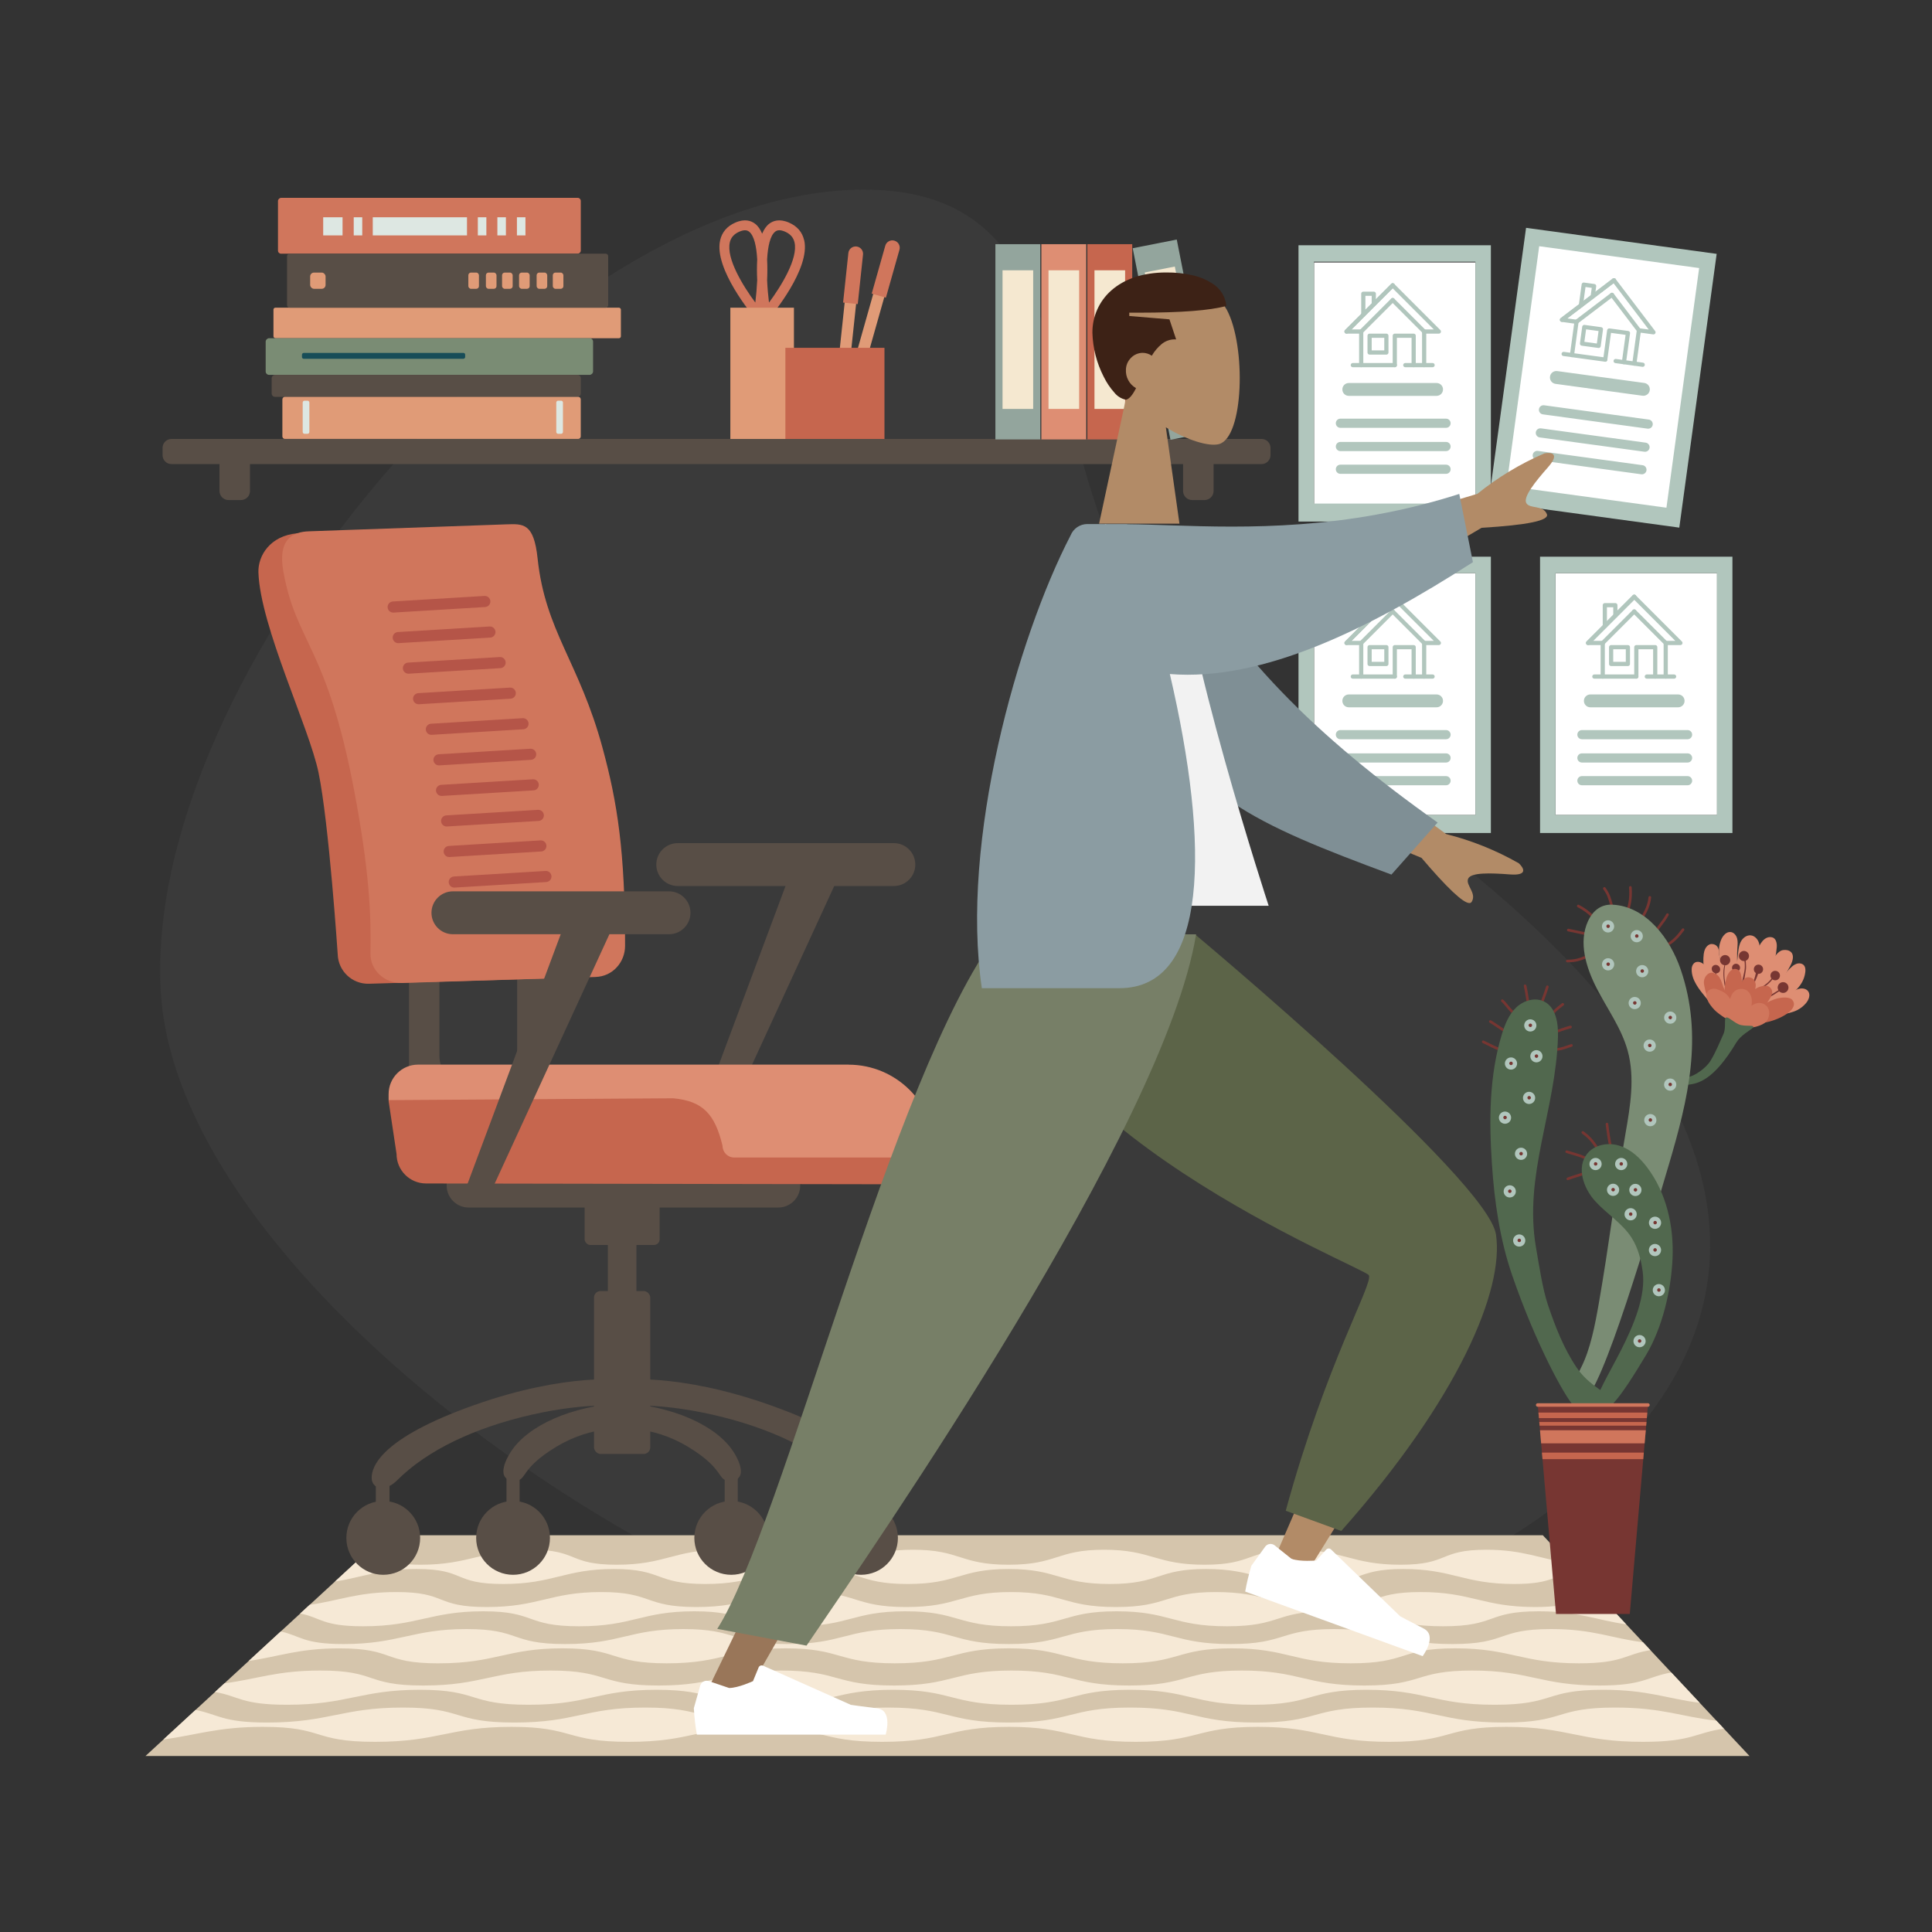 <?xml version="1.0" encoding="UTF-8"?><svg id="Layer_1" xmlns="http://www.w3.org/2000/svg" viewBox="0 0 700 700"><rect x="0" y="0" width="700" height="700" fill="#333333" stroke="none"/><defs><style>.cls-1{fill:#773632;}.cls-2{fill:#7a8c74;}.cls-3{fill:#3d2216;}.cls-4{fill:#b1c6bd;}.cls-5{fill:#b55548;}.cls-6{fill:#584e46;}.cls-7{fill:#8b9ca2;}.cls-8{fill:#d0765c;}.cls-9{fill:#fff;}.cls-10{fill:#174d58;}.cls-11{fill:#f6e9d6;}.cls-12{fill:#997659;}.cls-13{fill:#777f67;}.cls-14{fill:#7f8f95;}.cls-15{fill:#dde7e2;}.cls-16{fill:#b28b67;}.cls-17{fill:#51684e;}.cls-18{fill:#f2f2f2;}.cls-19{fill:#c6664e;}.cls-20{fill:#e09b77;}.cls-21{fill:#de8e73;}.cls-22{fill:#93a59d;}.cls-23{fill:none;stroke:#b1c6bd;stroke-linecap:round;stroke-linejoin:round;stroke-width:1.52px;}.cls-24{fill:#f5e8d0;}.cls-25{fill:#d5c5ac;}.cls-26{fill:#5c6448;}.cls-27{fill:gray;opacity:.1;}</style></defs><path class="cls-27" d="M58.2,358.55c5.98,114,217.45,251.48,328.76,248.48,125.47-3.39,415.22-134.97,67.31-345.81-96.81-58.67-38.2-199.66-149.35-192.22-111.16,7.44-252.69,175.55-246.71,289.55Z"/><polygon class="cls-25" points="633.88 636.24 52.71 636.24 139.59 556.24 558.98 556.24 633.88 636.24"/><path class="cls-11" d="M621.9,623.45c-12.84-1.45-19.55-4.77-36.74-4.77-21.96,0-17.97,5.43-40.37,5.43s-25.51-5.43-47.47-5.43-19.74,5.43-42.14,5.43-23.74-5.43-45.7-5.43-21.5,5.43-43.91,5.43-21.97-5.43-43.93-5.43-23.27,5.43-45.67,5.43-20.21-5.43-42.17-5.43-25.04,5.43-47.44,5.43-18.44-5.43-40.4-5.43-26.81,5.43-49.21,5.43c-16.36,0-17.71-3.03-25.91-4.56l-11.6,10.68c11.81-1.54,19.55-4.56,36-4.56,22.53,0,17.68,5.43,40.66,5.43s26.93-5.43,49.46-5.43,19.45,5.43,42.42,5.43,25.16-5.43,47.69-5.43,21.22,5.43,44.19,5.43,23.4-5.43,45.92-5.43,22.98,5.43,45.95,5.43,21.63-5.43,44.16-5.43,24.75,5.43,47.72,5.43,19.86-5.43,42.39-5.43,26.52,5.43,49.49,5.43c17.98,0,18.91-3.33,29.28-4.77l-2.68-2.87Z"/><path class="cls-11" d="M158.96,602.65c20.66,0,24.62-5.43,44.83-5.43s17.14,5.43,37.79,5.43,22.85-5.43,43.07-5.43,18.9,5.43,39.56,5.43,21.08-5.43,41.3-5.43,20.67,5.43,41.33,5.43,19.32-5.43,39.53-5.43,22.44,5.43,43.09,5.43,17.55-5.43,37.76-5.43,24.21,5.43,44.86,5.43c16.17,0,16.71-3.33,25.88-4.77l-2.68-2.87c-11.64-1.45-17.96-4.77-33.34-4.77-19.65,0-15.65,5.43-35.74,5.43s-23.2-5.43-42.84-5.43-17.42,5.43-37.51,5.43-21.43-5.43-41.08-5.43-19.19,5.43-39.28,5.43-19.66-5.43-39.31-5.43-20.96,5.43-41.05,5.43-17.89-5.43-37.54-5.43-22.72,5.43-42.81,5.43-16.13-5.43-35.77-5.43-24.49,5.43-44.58,5.43c-14.67,0-15.56-3.03-22.72-4.56l-11.6,10.68c10.78-1.54,18.05-4.56,32.82-4.56,20.22,0,15.37,5.43,36.03,5.43Z"/><path class="cls-11" d="M121.34,573.04c9.74-1.54,16.54-4.56,29.59-4.56,17.88,0,13.03,5.43,31.35,5.43s22.28-5.43,40.15-5.43,14.8,5.43,33.11,5.43,20.51-5.43,38.39-5.43,16.56,5.43,34.88,5.43,18.74-5.43,36.62-5.43,18.33,5.43,36.65,5.43,16.98-5.43,34.85-5.43,20.1,5.43,38.42,5.43,15.21-5.43,33.08-5.43,21.87,5.43,40.18,5.43c14.34,0,14.48-3.33,22.44-4.77l-2.68-2.87c-10.43-1.45-16.35-4.77-29.9-4.77-17.31,0-13.32,5.43-31.06,5.43s-20.86-5.43-38.16-5.43-15.08,5.43-32.83,5.43-19.09-5.43-36.4-5.43-16.85,5.43-34.6,5.43-17.32-5.43-34.63-5.43-18.62,5.43-36.37,5.43-15.55-5.43-32.86-5.43-20.39,5.43-38.13,5.43-13.79-5.43-31.09-5.43-22.15,5.43-39.9,5.43c-12.96,0-13.37-3.03-19.5-4.56l-11.6,10.68Z"/><path class="cls-11" d="M514.71,576.83c-18.56,0-15.43,5.43-34.42,5.43s-21.24-5.43-39.8-5.43-17.19,5.43-36.19,5.43-19.47-5.43-38.03-5.43-18.96,5.43-37.96,5.43-17.7-5.43-36.26-5.43-20.73,5.43-39.73,5.43-15.94-5.43-34.49-5.43-22.5,5.43-41.49,5.43-14.17-5.43-32.73-5.43c-14.07,0-20.74,3.12-31.42,4.63l-3.42,3.14c7.64,1.51,7.96,4.63,22.8,4.63,19.57,0,24.39-5.43,43.51-5.43s15.18,5.43,34.74,5.43,22.62-5.43,41.75-5.43,16.95,5.43,36.51,5.43,20.86-5.43,39.98-5.43,18.71,5.43,38.28,5.43,19.09-5.43,38.21-5.43,20.48,5.43,40.05,5.43,17.32-5.43,36.44-5.43,22.25,5.43,41.82,5.43,15.55-5.43,34.68-5.43c14.45,0,21,3.24,31.66,4.72l-10.28-10.98c-7.59,1.48-8.3,4.72-22.65,4.72-19,0-23.01-5.43-41.57-5.43Z"/><path class="cls-11" d="M104,617.67c21.88,0,26.7-5.43,48.14-5.43s17.49,5.43,39.37,5.43,24.94-5.43,46.37-5.43,19.26,5.43,41.14,5.43,23.17-5.43,44.61-5.43,21.03,5.43,42.91,5.43,21.4-5.43,42.84-5.43,22.8,5.43,44.67,5.43,19.63-5.43,41.07-5.43,24.56,5.43,46.44,5.43,17.87-5.43,39.3-5.43c16.19,0,23.18,3.24,34.96,4.72l-10.28-10.98c-8.7,1.48-9.85,4.72-25.95,4.72-21.31,0-25.32-5.43-46.19-5.43s-17.74,5.43-39.05,5.43-23.55-5.43-44.42-5.43-19.51,5.43-40.82,5.43-21.79-5.43-42.65-5.43-21.28,5.43-42.59,5.43-20.02-5.43-40.89-5.43-23.04,5.43-44.35,5.43-18.25-5.43-39.12-5.43-24.81,5.43-46.12,5.43-16.48-5.43-37.35-5.43c-15.83,0-22.92,3.12-34.71,4.63l-3.42,3.14c8.76,1.51,9.5,4.63,26.09,4.63Z"/><path class="cls-21" d="M634.64,352.27c.74-1.94,1.48-3.9,1.8-5.96.12-.78.18-1.59.45-2.33.54-1.53,2.26-5.01,5.14-4.38,1.43.31,1.84,2.1,1.73,3.56-.4,5.3-2.32,10.48-5.48,14.77-.93,1.26-1.96,2.44-2.75,3.78-.7,1.18-1.24,2.5-2.3,3.37-3.19,2.63-3.18-.77-2.35-2.92,1.27-3.29,2.51-6.59,3.76-9.89Z"/><path class="cls-21" d="M629.1,360.51c-.19-1.06-.16-2.15-.13-3.23.11-4.12.3-8.24.8-12.32.17-1.39.39-2.81,1.1-4.02.71-1.21,2.02-2.16,3.41-2.05,1.67.13,2.91,1.75,3.19,3.4.28,1.65-.18,3.33-.63,4.94-.83,2.96-1.66,5.92-2.5,8.88-.52,1.86-1.05,3.77-.98,5.7.23,6.06-3.6,2.49-4.26-1.3Z"/><path class="cls-21" d="M643.68,345.77c.63-.7,1.39-1.4,2.33-1.53,2.69-.38,4.95,1.3,2.64,5.71-2.32,4.42-4.17,7.05-6.39,10.42-2.02,3.07-4.85,6.03-8.28,7.49-3.64,1.54-6.26-.05-2.77-3,2.9-2.45,4.89-4.13,6.58-7.65,1.5-3.13,3.52-8.8,5.88-11.43Z"/><path class="cls-21" d="M649.2,350.25c.72-.61,1.57-1.16,2.52-1.2.95-.05,2.79.33,2.35,3.35-.72,4.94-4.34,6.96-6.99,10-2.41,2.76-5.62,5.32-9.22,6.3-3.81,1.04-6.2-.9-2.33-3.35,3.2-2.03,5.41-3.43,7.56-6.69,1.91-2.89,3.42-6.12,6.12-8.4Z"/><path class="cls-21" d="M641.8,362.97c2.49-.91,4.91-2.04,7.21-3.37.98-.57,1.97-1.18,3.08-1.4,1.11-.22,2.4.06,3.06.99.91,1.29.19,3.1-.83,4.3-.86,1.01-1.91,1.85-3.09,2.46-1.78.91-3.78,1.28-5.74,1.63-2.63.47-5.31.95-7.97.64-2.52-.29-6.66-1.8-7.02-4.7,1.58-.33,3.72.79,5.56.73,1.96-.07,3.93-.61,5.76-1.28Z"/><path class="cls-21" d="M629.63,351.36c-.28-2.64-.32-5.31-.14-7.96.08-1.13.2-2.29-.1-3.38-.29-1.09-1.11-2.13-2.23-2.31-1.56-.25-2.87,1.2-3.5,2.64-.53,1.21-.82,2.53-.85,3.86-.04,2,.51,3.96,1.06,5.88.73,2.57,1.48,5.19,2.93,7.44,1.37,2.13,4.54,5.19,7.31,4.24-.4-1.56-2.35-2.99-3.1-4.67-.8-1.79-1.17-3.8-1.38-5.74Z"/><path class="cls-21" d="M620.29,357.53c-2.54-3.52-3.54-7.6-2.99-11.9.37-2.86,2.05-3.6,2.82-3.6,1.88.01,2.72,1.36,2.74,3.24.03,2.49,2.33,7.54,3.51,11.01,1.52,4.45,2.16,8.53.94,9.06-2.29,1-6.31-6.8-7.03-7.8Z"/><path class="cls-1" d="M630.57,358.48c-.56-.62-.64-1.92-.76-2.7-.26-1.58-.21-3.02-.15-4.61,0-.15-.24-.23-.3-.08-.69,1.66-.22,3.74.12,5.45.03.16.53,2.62,1.09,1.96,0,0,0-.02,0-.02Z"/><path class="cls-1" d="M636.92,351.14c-.09-.16-.31-.11-.37.05-.41,1.15-.52,2.41-.96,3.59-.24.64-.51,1.27-.84,1.87-.33.6-.87,1.1-1.14,1.72-.01.03,0,.07.04.07,1.21-.11,1.94-2.1,2.32-3.04.43-1.03,1.56-3.15.95-4.26Z"/><path class="cls-1" d="M641.86,354.51c-.87,1.27-2.2,2.26-3.49,3.08-.99.64-2.6,1.02-3.36,1.91-.02.03,0,.07.03.07,1.17.14,2.66-1,3.61-1.62,1.32-.85,2.66-1.87,3.57-3.17.17-.24-.2-.52-.37-.28Z"/><path class="cls-1" d="M644.63,358.61c-1.2.71-3.26,2.19-4.65,2.44-.69.13-2.11.48-2.64.97-.1.09.03.27.15.21.89-.38,2.55-.68,3.47-.95,1.08-.32,2.97-1.74,3.94-2.29.26-.15,0-.54-.27-.39Z"/><path class="cls-1" d="M627.56,360.21c-2.05-1.72-2.66-4.01-2.78-6.61-.06-1.26,0-2.6.28-3.84.17-.75.49-1.44.41-2.23-.02-.19-.29-.2-.3,0-.02,1.33-.6,2.61-.7,3.95-.11,1.42-.02,2.81.19,4.22.14.96.22,1.96.83,2.76.47.62,1.25,1.58,2.03,1.8.03,0,.05-.03.03-.05Z"/><path class="cls-1" d="M632.51,351.74c.34-1.97-.16-3.98-.1-5.96.02-.56-.91-.47-.77.09.5,1.97.76,4.4.31,6.39-.38,1.68-.9,3.94-1.17,5.62,0,.02.37-.37.38-.39.86-1.78,1.01-3.76,1.35-5.75Z"/><path class="cls-1" d="M626.15,362.44c-.4-.7-.94-1.2-1.44-1.82-.9-1.12-1.35-2.21-1.82-3.55-.49-1.39-1.16-2.92-1.07-4.42.37,0,.72-.13,1-.39.59-.57.57-1.54-.04-2.16-.61-.62-1.57-.67-2.16-.1s-.57,1.54.04,2.16c.23.24.51.39.81.46-.17,1.52.56,3.17,1.01,4.56.65,2.04,1.62,4.25,3.51,5.43.11.07.24-.06.18-.17Z"/><path class="cls-1" d="M626.84,348.34c-.25.99-1.26,1.59-2.25,1.34-.99-.25-1.59-1.26-1.34-2.25s1.26-1.59,2.25-1.34c.99.25,1.59,1.26,1.34,2.25Z"/><path class="cls-1" d="M633.64,346.83c-.25.98-1.25,1.58-2.23,1.33-.98-.25-1.58-1.25-1.33-2.23.25-.98,1.25-1.58,2.23-1.33.98.25,1.58,1.25,1.33,2.23Z"/><path class="cls-1" d="M630.41,351c-.2.78-.99,1.25-1.77,1.05-.78-.2-1.25-.99-1.05-1.77s.99-1.25,1.77-1.05c.78.2,1.25.99,1.05,1.77Z"/><path class="cls-1" d="M638.75,351.59c-.23.9-1.14,1.44-2.04,1.21-.9-.23-1.44-1.14-1.21-2.04.23-.9,1.14-1.44,2.04-1.21.9.23,1.44,1.14,1.21,2.04Z"/><path class="cls-1" d="M644.86,353.89c-.23.92-1.17,1.48-2.09,1.24-.92-.23-1.48-1.17-1.24-2.09.23-.92,1.17-1.48,2.09-1.24.92.23,1.48,1.17,1.24,2.09Z"/><path class="cls-1" d="M647.99,357.6c.11,1.07-.67,2.04-1.74,2.15s-2.04-.67-2.15-1.74.67-2.04,1.74-2.15,2.04.67,2.15,1.74Z"/><path class="cls-1" d="M637.85,364.59c-.67,2.66-3.97,3.72-7.49,2.83s-5.92-3.39-5.24-6.05c.67-2.66,4.36-5.24,7.88-4.35s5.53,4.91,4.86,7.57Z"/><path class="cls-21" d="M612.92,351.2c.01-.73.21-1.49.7-2.04,1.19-1.33,3.35-.53,4.34.95,4.27,6.41,11.52,14.81,9.23,16.02-3.35,1.77-7.41-2.55-9.16-4.72-2.24-2.77-5.18-6.22-5.1-10.22Z"/><path class="cls-19" d="M625.64,353.99c.15-.47,1.25-3.22,3.25-2.91,2.16.33,2.07,2.93,2.34,6.03.29,3.35,1.03,16.14-3.99,9.16-3.15-4.39-2.6-9.03-1.6-12.27Z"/><path class="cls-19" d="M617.42,356.73c-.47-2.43,1.4-4.67,3.19-4.26,3.03.71,3.19,4.06,4.11,5.89,1.51,3,5.63,14.43-1.03,8.97-4.99-4.1-5.63-7.27-6.27-10.61Z"/><path class="cls-19" d="M636.76,357.87c.63-.31,1.86-.79,3.29-.69,1.14.08,2.18,1.37,2.06,2.5-.32,3.07-8.69,12.52-11.77,9.2-3.98-4.29,3.22-9.43,6.42-11.01Z"/><path class="cls-19" d="M644.23,361.69c1.46-.34,4.15-.56,5.13.58,2.46,2.85-2.72,6.31-8.11,7.82-2.84.8-5.9.86-8.8.32-1.47-.27-3.71-1.42-2.69-3.25.81-1.45,2.52-.56,3.86-.88,4.04-.96,6.45-3.63,10.62-4.59Z"/><path class="cls-8" d="M621.9,366.58c-.89-.73-2.35-2.47-2.88-3.5-.56-1.09-1.04-2.41-.48-3.51.44-.87,1.45-1.34,2.43-1.35.97-.01,2.53.72,3.39,1.18,2,1.08,2.6,2.91,3.83,4.83,3.89,6.07,1.16,8.48-6.29,2.35Z"/><path class="cls-19" d="M629.69,359.05c.66-.95,1.43-6.15,4.88-4.73.9.37,1.45,1.34,1.55,2.31.09.97-.2,1.93-.59,2.83-.91,2.09-2.36,3.93-4.17,5.31-5.73,4.37-3.77-2.64-1.66-5.72Z"/><path class="cls-8" d="M627.91,359.7c1.2-1.56,3.74-1.91,5.26-.66,3,2.47,1.55,9.53-3.19,11.49-1.15.48-2.55.28-3.32-1.62-.97-2.39-.23-7.3,1.24-9.22Z"/><path class="cls-8" d="M630.15,367.27c1.14-.79,4.31-2.97,5.7-3.56,1.55-.66,3.18-.34,4.32.89,1.27,1.36,1.03,4-.13,5.45-1.16,1.45-5.97,3.1-9.13,1.96-4.28-1.54-1.9-3.96-.76-4.74Z"/><path class="cls-17" d="M625.03,369.45c.17-2.21,2.51.61,4.92,1.68,2.39,1.06,6.76-.16,4.83,1.53-.7.61-4.15,2.53-5.62,4.98-8.42,14.05-14.01,14.94-17.63,15.4-1.85.24-2.07-2.48.07-2.79,2.25-.32,6.44-3.13,8.14-5.9,1.81-2.94,3.29-6.55,4.72-9.75.7-1.57.49-4.11.57-5.16Z"/><path class="cls-1" d="M599.29,339.04c-.08,0-.16-.02-.24-.06-.23-.13-.31-.42-.18-.65.85-1.51,1.67-2.59,2.47-3.64.81-1.07,1.58-2.08,2.4-3.53.13-.23.42-.31.65-.18.23.13.31.42.18.65-.85,1.51-1.67,2.59-2.47,3.64-.81,1.07-1.58,2.08-2.4,3.53-.09.16-.25.24-.42.24Z"/><path class="cls-1" d="M594.31,334.21c-.08,0-.16-.02-.23-.06-.23-.13-.31-.42-.19-.65.19-.35.38-.68.57-1.01,1.4-2.49,2.51-4.46,2.82-7.4.03-.26.26-.46.53-.43.26.03.45.26.43.52-.33,3.14-1.48,5.18-2.94,7.77-.18.33-.37.66-.56,1-.09.16-.25.25-.42.25Z"/><path class="cls-1" d="M589.71,330.56s-.1,0-.15-.02c-.25-.08-.39-.35-.31-.6.5-1.54,1.33-4.13.99-8.38-.02-.26.18-.49.44-.51.26-.02.49.18.51.44.35,4.44-.55,7.25-1.03,8.75-.07.2-.25.33-.45.33Z"/><path class="cls-1" d="M584.25,329.76c-.21,0-.4-.14-.46-.34-.18-.62-.33-1.18-.47-1.7-.57-2.11-.94-3.51-2.42-5.54-.16-.21-.11-.51.11-.67.21-.15.51-.11.67.11,1.58,2.18,1.99,3.72,2.57,5.86.14.52.29,1.07.46,1.68.07.25-.07.52-.32.59-.04.01-.09.02-.13.02Z"/><path class="cls-1" d="M577.52,333.01c-.13,0-.26-.05-.35-.15-1.6-1.71-3.46-3.11-5.55-4.17-.24-.12-.33-.41-.21-.64.12-.24.41-.33.64-.21,2.19,1.11,4.15,2.58,5.82,4.37.18.19.17.5-.02.68-.09.09-.21.13-.33.13Z"/><path class="cls-1" d="M576.92,339.28s-.07,0-.1-.01c-1.81-.39-3.08-.65-4.35-.91-1.26-.26-2.53-.52-4.34-.91-.26-.06-.42-.31-.37-.57.06-.26.31-.42.57-.37,1.81.39,3.07.65,4.34.91,1.27.26,2.53.52,4.35.91.26.06.42.31.37.57-.05.22-.25.38-.47.38Z"/><path class="cls-1" d="M567.97,348.67s-.07,0-.11,0c-.26,0-.48-.22-.48-.48,0-.26.22-.48.48-.48.04,0,.07,0,.11,0,2.67,0,4.36-.52,6.9-1.6.24-.1.52,0,.63.25s0,.52-.25.63c-2.61,1.11-4.46,1.68-7.28,1.68Z"/><path class="cls-1" d="M603.61,343.02c-.18,0-.35-.1-.43-.27-.11-.24-.01-.52.23-.64,2.58-1.22,4.48-3.5,6-5.56.16-.21.46-.26.67-.1s.26.46.1.67c-1.59,2.16-3.58,4.54-6.36,5.85-.07.03-.14.05-.2.05Z"/><path class="cls-2" d="M604.52,422.44c7.22-24.4,12.66-47.03,4.45-71.11-3.91-11.48-12.66-22.97-24.77-23.55-4.64-.22-7.38,2.79-8.83,5.94-3.53,7.68-.72,16.81,3.13,24.33,3.85,7.52,9,14.5,11.24,22.65,2.68,9.72.95,20.05-.79,29.98-3.76,21.47-5.91,40.08-9.67,61.54-1.38,7.89-3.06,16.7-6.44,23.31-2.93,5.72-5.9,13.71.82,11.79,6.59-1.88,24.72-64.15,30.85-84.88Z"/><path class="cls-4" d="M607.35,392.97c0,1.22-.99,2.21-2.21,2.21s-2.21-.99-2.21-2.21.99-2.21,2.21-2.21,2.21.99,2.21,2.21Z"/><circle class="cls-1" cx="605.16" cy="392.92" r=".47"/><path class="cls-1" d="M605.16,393.55c-.34,0-.63-.28-.63-.63s.28-.63.63-.63.63.28.63.63-.28.63-.63.63ZM605.16,392.62c-.17,0-.31.14-.31.31s.14.31.31.31.31-.14.31-.31-.14-.31-.31-.31Z"/><path class="cls-4" d="M599.92,378.84c0,1.22-.99,2.21-2.21,2.21s-2.21-.99-2.21-2.21.99-2.21,2.21-2.21,2.21.99,2.21,2.21Z"/><circle class="cls-1" cx="597.74" cy="378.79" r=".47"/><path class="cls-1" d="M597.74,379.42c-.34,0-.63-.28-.63-.63s.28-.63.63-.63.63.28.63.63-.28.63-.63.63ZM597.74,378.49c-.17,0-.31.14-.31.31s.14.31.31.31.31-.14.31-.31-.14-.31-.31-.31Z"/><path class="cls-4" d="M584.84,335.65c0,1.22-.99,2.21-2.21,2.21s-2.21-.99-2.21-2.21.99-2.21,2.21-2.21,2.21.99,2.21,2.21Z"/><circle class="cls-1" cx="582.65" cy="335.6" r=".47"/><path class="cls-1" d="M582.65,336.23c-.34,0-.63-.28-.63-.63s.28-.63.63-.63.63.28.63.63-.28.63-.63.63ZM582.65,335.3c-.17,0-.31.14-.31.31s.14.31.31.31.31-.14.31-.31-.14-.31-.31-.31Z"/><path class="cls-4" d="M595.23,339.19c0,1.22-.99,2.21-2.21,2.21s-2.21-.99-2.21-2.21.99-2.21,2.21-2.21,2.21.99,2.21,2.21Z"/><circle class="cls-1" cx="593.04" cy="339.14" r=".47"/><path class="cls-1" d="M593.04,339.77c-.34,0-.63-.28-.63-.63s.28-.63.63-.63.63.28.63.63-.28.63-.63.63ZM593.04,338.84c-.17,0-.31.14-.31.31s.14.31.31.31.31-.14.31-.31-.14-.31-.31-.31Z"/><path class="cls-4" d="M584.86,349.39c0,1.22-.99,2.21-2.21,2.21s-2.21-.99-2.21-2.21.99-2.21,2.21-2.21,2.21.99,2.21,2.21Z"/><circle class="cls-1" cx="582.67" cy="349.34" r=".47"/><path class="cls-1" d="M582.67,349.97c-.34,0-.63-.28-.63-.63s.28-.63.63-.63.63.28.63.63-.28.63-.63.63ZM582.67,349.04c-.17,0-.31.14-.31.31s.14.31.31.31.31-.14.31-.31-.14-.31-.31-.31Z"/><path class="cls-4" d="M594.5,363.42c0,1.22-.99,2.21-2.21,2.21s-2.21-.99-2.21-2.21.99-2.21,2.21-2.21,2.21.99,2.21,2.21Z"/><circle class="cls-1" cx="592.32" cy="363.37" r=".47"/><path class="cls-1" d="M592.32,364c-.34,0-.63-.28-.63-.63s.28-.63.63-.63.63.28.63.63-.28.63-.63.63ZM592.32,363.06c-.17,0-.31.14-.31.31s.14.31.31.31.31-.14.31-.31-.14-.31-.31-.31Z"/><path class="cls-4" d="M597.21,351.87c0,1.22-.99,2.21-2.21,2.21s-2.21-.99-2.21-2.21.99-2.21,2.21-2.21,2.21.99,2.21,2.21Z"/><circle class="cls-1" cx="595.02" cy="351.82" r=".47"/><path class="cls-1" d="M595.02,352.45c-.34,0-.63-.28-.63-.63s.28-.63.63-.63.63.28.63.63-.28.63-.63.63ZM595.02,351.52c-.17,0-.31.14-.31.31s.14.31.31.31.31-.14.31-.31-.14-.31-.31-.31Z"/><path class="cls-4" d="M600.15,405.85c0,1.22-.99,2.21-2.21,2.21s-2.21-.99-2.21-2.21.99-2.21,2.21-2.21,2.21.99,2.21,2.21Z"/><circle class="cls-1" cx="597.96" cy="405.8" r=".47"/><path class="cls-1" d="M597.96,406.43c-.34,0-.63-.28-.63-.63s.28-.63.63-.63.63.28.63.63-.28.63-.63.63ZM597.96,405.49c-.17,0-.31.14-.31.31s.14.31.31.31.31-.14.31-.31-.14-.31-.31-.31Z"/><path class="cls-1" d="M546.31,374.5c-.06,0-.13-.01-.19-.04-1.41-.6-2.86-1.6-4.14-2.48-.81-.56-1.57-1.08-2.23-1.44-.23-.13-.32-.42-.19-.65.13-.23.42-.32.65-.19.7.39,1.48.92,2.31,1.49,1.24.85,2.65,1.82,3.97,2.39.24.1.36.38.25.63-.08.18-.25.29-.44.29Z"/><path class="cls-1" d="M549.17,367.89c-.06,0-.12-.01-.18-.04-1.23-.5-2.28-1.8-3.3-3.05-.59-.72-1.14-1.4-1.68-1.87-.2-.17-.22-.48-.05-.67.17-.2.48-.22.67-.05.6.52,1.18,1.23,1.79,1.98.95,1.16,1.92,2.36,2.93,2.77.24.1.36.38.26.62-.08.18-.25.3-.44.3Z"/><path class="cls-1" d="M554.02,365.52c-.22,0-.41-.15-.46-.37-.31-1.33-.53-2.67-.73-3.97-.2-1.28-.41-2.6-.72-3.9-.06-.26.1-.51.36-.57.26-.06.51.1.57.36.31,1.33.53,2.67.73,3.97.2,1.28.41,2.6.72,3.9.06.26-.1.51-.36.58-.04,0-.07.01-.11.01Z"/><path class="cls-1" d="M558.07,365.47s-.09,0-.14-.02c-.25-.08-.4-.34-.32-.59.41-1.37.86-2.59,1.3-3.77.43-1.17.88-2.38,1.28-3.71.08-.25.34-.4.59-.32.25.08.4.34.32.59-.41,1.37-.86,2.59-1.3,3.77-.43,1.17-.88,2.38-1.28,3.71-.06.21-.25.34-.46.34Z"/><path class="cls-1" d="M561.04,369.19c-.12,0-.23-.04-.33-.13-.19-.18-.2-.48-.02-.68l.12-.12c1.92-2.06,2.8-3,5.12-4.75.21-.16.51-.12.67.1.16.21.12.51-.1.67-2.26,1.7-3.12,2.62-5,4.63l-.12.12c-.09.1-.22.15-.35.15Z"/><path class="cls-1" d="M562.32,374.58c-.23,0-.43-.17-.47-.4-.04-.26.13-.51.39-.55,1.22-.2,2.31-.59,3.46-1,.99-.35,2.02-.72,3.21-.99.26-.06.51.1.57.36s-.1.51-.36.57c-1.13.26-2.13.62-3.1.96-1.19.42-2.32.83-3.62,1.04-.03,0-.05,0-.08,0Z"/><path class="cls-1" d="M563.09,380.72c-.18,0-.36,0-.55,0-.26,0-.47-.23-.46-.49,0-.26.23-.48.49-.46,2.23.07,3.28-.29,5.37-1.02.39-.13.81-.28,1.27-.43.25-.08.52.05.6.3.08.25-.05.52-.3.6-.46.15-.88.3-1.26.43-1.96.68-3.12,1.08-5.16,1.08Z"/><path class="cls-1" d="M544.4,380.97s-.07,0-.11-.01c-1.76-.4-3.43-1.25-5.05-2.07-.71-.36-1.38-.7-2.03-.99-.24-.11-.35-.39-.24-.63.11-.24.39-.35.63-.24.67.3,1.36.64,2.08,1.01,1.57.79,3.18,1.61,4.83,1.99.26.06.42.32.36.57-.05.22-.25.37-.47.37Z"/><path class="cls-17" d="M560.88,472.9c-2.01-5.98-3.26-14.63-4.35-20.85-4.56-26.23,7.17-49.73,7.95-76.35.14-4.84-.65-10.6-4.96-12.8-3.31-1.69-7.55-.4-10.22,2.18s-4.09,6.19-5.17,9.75c-4.58,15.05-4.63,31.1-3.59,46.8.91,13.77,2.9,27.54,7.4,40.59,8.6,24.93,18.92,43.61,22.22,47.14,3.3,3.53,9.12,5.34,11.88,1.37,4.28-6.14-4.8-6.31-10.81-15.25-4.64-6.9-7.72-14.79-10.35-22.6Z"/><path class="cls-4" d="M556.67,371.53c0,1.22-.99,2.21-2.21,2.21s-2.21-.99-2.21-2.21.99-2.21,2.21-2.21,2.21.99,2.21,2.21Z"/><circle class="cls-1" cx="554.48" cy="371.48" r=".47"/><path class="cls-1" d="M554.48,372.11c-.34,0-.63-.28-.63-.63s.28-.63.63-.63.63.28.63.63-.28.63-.63.63ZM554.48,371.18c-.17,0-.31.14-.31.31s.14.31.31.31.31-.14.31-.31-.14-.31-.31-.31Z"/><path class="cls-4" d="M549.67,385.33c0,1.22-.99,2.21-2.21,2.21s-2.21-.99-2.21-2.21.99-2.21,2.21-2.21,2.21.99,2.21,2.21Z"/><circle class="cls-1" cx="547.48" cy="385.28" r=".47"/><path class="cls-1" d="M547.48,385.91c-.34,0-.63-.28-.63-.63s.28-.63.63-.63.63.28.63.63-.28.63-.63.63ZM547.48,384.97c-.17,0-.31.14-.31.31s.14.31.31.31.31-.14.31-.31-.14-.31-.31-.31Z"/><path class="cls-4" d="M558.88,382.7c0,1.22-.99,2.21-2.21,2.21s-2.21-.99-2.21-2.21.99-2.21,2.21-2.21,2.21.99,2.21,2.21Z"/><circle class="cls-1" cx="556.69" cy="382.65" r=".47"/><path class="cls-1" d="M556.69,383.28c-.34,0-.63-.28-.63-.63s.28-.63.63-.63.63.28.63.63-.28.63-.63.63ZM556.69,382.34c-.17,0-.31.14-.31.31s.14.31.31.31.31-.14.31-.31-.14-.31-.31-.31Z"/><path class="cls-4" d="M547.5,404.95c0,1.22-.99,2.21-2.21,2.21s-2.21-.99-2.21-2.21.99-2.21,2.21-2.21,2.21.99,2.21,2.21Z"/><circle class="cls-1" cx="545.31" cy="404.91" r=".47"/><path class="cls-1" d="M545.31,405.53c-.34,0-.63-.28-.63-.63s.28-.63.63-.63.63.28.63.63-.28.63-.63.63ZM545.31,404.6c-.17,0-.31.14-.31.31s.14.31.31.31.31-.14.31-.31-.14-.31-.31-.31Z"/><path class="cls-4" d="M556.22,397.79c0,1.22-.99,2.21-2.21,2.21s-2.21-.99-2.21-2.21.99-2.21,2.21-2.21,2.21.99,2.21,2.21Z"/><circle class="cls-1" cx="554.04" cy="397.74" r=".47"/><path class="cls-1" d="M554.04,398.36c-.34,0-.63-.28-.63-.63s.28-.63.63-.63.63.28.63.63-.28.63-.63.63ZM554.04,397.43c-.17,0-.31.14-.31.31s.14.31.31.31.31-.14.31-.31-.14-.31-.31-.31Z"/><path class="cls-4" d="M553.31,418.04c0,1.22-.99,2.21-2.21,2.21s-2.21-.99-2.21-2.21.99-2.21,2.21-2.21,2.21.99,2.21,2.21Z"/><circle class="cls-1" cx="551.13" cy="418" r=".47"/><path class="cls-1" d="M551.13,418.62c-.34,0-.63-.28-.63-.63s.28-.63.63-.63.63.28.63.63-.28.63-.63.63ZM551.13,417.69c-.17,0-.31.14-.31.31s.14.31.31.31.31-.14.31-.31-.14-.31-.31-.31Z"/><circle class="cls-4" cx="547.01" cy="431.66" r="2.21"/><circle class="cls-1" cx="547.03" cy="431.61" r=".47"/><path class="cls-1" d="M547.03,432.23c-.34,0-.63-.28-.63-.63s.28-.63.63-.63.63.28.63.63-.28.63-.63.63ZM547.03,431.3c-.17,0-.31.14-.31.31s.14.31.31.31.31-.14.31-.31-.14-.31-.31-.31Z"/><path class="cls-4" d="M552.65,449.46c0,1.22-.99,2.21-2.21,2.21s-2.21-.99-2.21-2.21.99-2.21,2.21-2.21,2.21.99,2.21,2.21Z"/><circle class="cls-1" cx="550.46" cy="449.41" r=".47"/><path class="cls-1" d="M550.46,450.04c-.34,0-.63-.28-.63-.63s.28-.63.63-.63.63.28.63.63-.28.63-.63.63ZM550.46,449.1c-.17,0-.31.14-.31.31s.14.31.31.31.31-.14.31-.31-.14-.31-.31-.31Z"/><path class="cls-1" d="M583.7,416.57c-.22,0-.42-.15-.47-.37-.77-3.4-1.03-5.45-1.47-8.85-.03-.26.15-.5.41-.54.26-.03.5.15.54.41.43,3.37.7,5.41,1.46,8.76.06.26-.1.51-.36.57-.04,0-.07.01-.11.01Z"/><path class="cls-1" d="M579.06,417.09c-.16,0-.32-.08-.41-.23-2.02-3.4-3.81-4.97-5.45-6.16-.21-.16-.26-.45-.11-.67.16-.21.45-.26.67-.11,1.72,1.25,3.6,2.9,5.71,6.44.13.23.06.52-.17.65-.08.05-.16.07-.24.07Z"/><path class="cls-1" d="M575.04,420.38c-.08,0-.16-.02-.24-.06-1.51-.88-3.67-1.5-5.4-2-.7-.2-1.37-.4-1.91-.58-.25-.09-.38-.36-.3-.61.09-.25.36-.38.61-.3.51.18,1.17.37,1.86.57,1.79.52,4.01,1.16,5.62,2.1.23.13.31.43.17.65-.09.15-.25.24-.41.24Z"/><path class="cls-1" d="M568.05,427.6c-.19,0-.37-.12-.45-.31-.09-.25.03-.52.27-.62,1.13-.43,2.09-.73,3.01-1.01.91-.28,1.85-.57,2.95-.99.25-.09.52.03.62.27.09.25-.03.52-.27.62-1.13.43-2.09.73-3.01,1.01-.91.28-1.85.57-2.95.99-.06.02-.11.03-.17.03Z"/><path class="cls-17" d="M596.34,491.05c5.99-10.02,9.13-23.42,9.65-35.09.52-11.67-2.19-23.76-9.25-33.06-2.59-3.41-5.88-6.49-9.96-7.78-4.08-1.3-9.04-.43-11.72,2.9-3.94,4.9-1.39,12.42,2.82,17.09,4.21,4.68,9.88,8.05,13.28,13.35,2.33,3.64,3.42,7.95,4.01,12.23,2.43,17.59-17.66,42.23-16.57,47.58,1.6,7.8,8.5-1.78,17.74-17.23Z"/><path class="cls-4" d="M607.37,368.71c0,1.22-.99,2.21-2.21,2.21s-2.21-.99-2.21-2.21.99-2.21,2.21-2.21,2.21.99,2.21,2.21Z"/><circle class="cls-1" cx="605.18" cy="368.67" r=".47"/><path class="cls-1" d="M605.18,369.29c-.34,0-.63-.28-.63-.63s.28-.63.63-.63.63.28.63.63-.28.63-.63.63ZM605.18,368.36c-.17,0-.31.14-.31.31s.14.31.31.31.31-.14.31-.31-.14-.31-.31-.31Z"/><path class="cls-4" d="M589.6,421.75c0,1.22-.99,2.21-2.21,2.21s-2.21-.99-2.21-2.21.99-2.21,2.21-2.21,2.21.99,2.21,2.21Z"/><path class="cls-1" d="M587.88,421.7c0,.26-.21.47-.47.47s-.47-.21-.47-.47.21-.47.47-.47.47.21.47.47Z"/><path class="cls-1" d="M587.41,422.33c-.34,0-.63-.28-.63-.63s.28-.63.63-.63.63.28.63.63-.28.63-.63.63ZM587.41,421.4c-.17,0-.31.14-.31.31s.14.31.31.31.31-.14.31-.31-.14-.31-.31-.31Z"/><path class="cls-4" d="M580.31,421.75c0,1.22-.99,2.21-2.21,2.21s-2.21-.99-2.21-2.21.99-2.21,2.21-2.21,2.21.99,2.21,2.21Z"/><path class="cls-1" d="M578.59,421.7c0,.26-.21.47-.47.47s-.47-.21-.47-.47.21-.47.47-.47.47.21.47.47Z"/><path class="cls-1" d="M578.12,422.33c-.34,0-.63-.28-.63-.63s.28-.63.63-.63.63.28.63.63-.28.63-.63.63ZM578.12,421.4c-.17,0-.31.14-.31.31s.14.31.31.31.31-.14.31-.31-.14-.31-.31-.31Z"/><path class="cls-4" d="M586.66,431.09c0,1.22-.99,2.21-2.21,2.21s-2.21-.99-2.21-2.21.99-2.21,2.21-2.21,2.21.99,2.21,2.21Z"/><circle class="cls-1" cx="584.47" cy="431.05" r=".47"/><path class="cls-1" d="M584.47,431.67c-.34,0-.63-.28-.63-.63s.28-.63.63-.63.63.28.63.63-.28.63-.63.63ZM584.47,430.74c-.17,0-.31.14-.31.31s.14.31.31.31.31-.14.31-.31-.14-.31-.31-.31Z"/><path class="cls-4" d="M594.74,431.14c0,1.22-.99,2.21-2.21,2.21s-2.21-.99-2.21-2.21.99-2.21,2.21-2.21,2.21.99,2.21,2.21Z"/><circle class="cls-1" cx="592.56" cy="431.09" r=".47"/><path class="cls-1" d="M592.56,431.72c-.34,0-.63-.28-.63-.63s.28-.63.63-.63.63.28.63.63-.28.63-.63.63ZM592.56,430.79c-.17,0-.31.14-.31.31s.14.31.31.31.31-.14.31-.31-.14-.31-.31-.31Z"/><path class="cls-4" d="M601.86,443.03c0,1.22-.99,2.21-2.21,2.21s-2.21-.99-2.21-2.21.99-2.21,2.21-2.21,2.21.99,2.21,2.21Z"/><circle class="cls-1" cx="599.68" cy="442.99" r=".47"/><path class="cls-1" d="M599.68,443.61c-.34,0-.63-.28-.63-.63s.28-.63.63-.63.63.28.63.63-.28.63-.63.63ZM599.68,442.68c-.17,0-.31.14-.31.31s.14.31.31.31.31-.14.31-.31-.14-.31-.31-.31Z"/><path class="cls-4" d="M593.02,439.95c0,1.22-.99,2.21-2.21,2.21s-2.21-.99-2.21-2.21.99-2.21,2.21-2.21,2.21.99,2.21,2.21Z"/><circle class="cls-1" cx="590.84" cy="439.9" r=".47"/><path class="cls-1" d="M590.83,440.53c-.34,0-.63-.28-.63-.63s.28-.63.63-.63.63.28.63.63-.28.63-.63.63ZM590.83,439.59c-.17,0-.31.14-.31.31s.14.31.31.31.31-.14.31-.31-.14-.31-.31-.31Z"/><path class="cls-4" d="M601.84,452.92c0,1.22-.99,2.21-2.21,2.21s-2.21-.99-2.21-2.21.99-2.21,2.21-2.21,2.21.99,2.21,2.21Z"/><circle class="cls-1" cx="599.66" cy="452.87" r=".47"/><path class="cls-1" d="M599.66,453.5c-.34,0-.63-.28-.63-.63s.28-.63.63-.63.63.28.63.63-.28.63-.63.63ZM599.66,452.56c-.17,0-.31.14-.31.31s.14.31.31.31.31-.14.31-.31-.14-.31-.31-.31Z"/><circle class="cls-4" cx="601.03" cy="467.45" r="2.21"/><circle class="cls-1" cx="601.05" cy="467.41" r=".47"/><path class="cls-1" d="M601.05,468.03c-.34,0-.63-.28-.63-.63s.28-.63.63-.63.63.28.63.63-.28.63-.63.63ZM601.05,467.1c-.17,0-.31.14-.31.31s.14.31.31.31.31-.14.31-.31-.14-.31-.31-.31Z"/><path class="cls-4" d="M596.25,485.92c0,1.22-.99,2.21-2.21,2.21s-2.21-.99-2.21-2.21.99-2.21,2.21-2.21,2.21.99,2.21,2.21Z"/><circle class="cls-1" cx="594.06" cy="485.87" r=".47"/><path class="cls-1" d="M594.06,486.5c-.34,0-.63-.28-.63-.63s.28-.63.63-.63.63.28.63.63-.28.63-.63.63ZM594.06,485.57c-.17,0-.31.14-.31.31s.14.31.31.31.31-.14.31-.31-.14-.31-.31-.31Z"/><polygon class="cls-1" points="590.5 584.77 563.77 584.77 557.21 509.51 597.05 509.51 590.5 584.77"/><polygon class="cls-8" points="558.38 522.94 595.88 522.94 596.3 518.2 557.97 518.2 558.38 522.94"/><polygon class="cls-19" points="595.59 526.3 558.67 526.3 558.88 528.67 595.38 528.67 595.59 526.3"/><polygon class="cls-19" points="557.41 511.8 557.59 513.8 596.68 513.8 596.85 511.8 557.41 511.8"/><polygon class="cls-19" points="557.71 515.21 557.82 516.54 596.44 516.54 596.56 515.21 557.71 515.21"/><path class="cls-8" d="M597.08,509.7h-39.95c-.35,0-.64-.29-.64-.64h0c0-.35.29-.64.64-.64h39.95c.35,0,.64.29.64.64h0c0,.35-.29.64-.64.64Z"/><path class="cls-6" d="M79.53,164.6h11.05v13.3c0,1.81-1.47,3.28-3.28,3.28h-4.49c-1.81,0-3.28-1.47-3.28-3.28v-13.3h0Z"/><path class="cls-6" d="M428.65,164.6h11.05v13.3c0,1.81-1.47,3.28-3.28,3.28h-4.49c-1.81,0-3.28-1.47-3.28-3.28v-13.3h0Z"/><path class="cls-6" d="M62.14,159.04h394.95c1.79,0,3.24,1.45,3.24,3.24v2.63c0,1.79-1.45,3.24-3.24,3.24H62.14c-1.79,0-3.24-1.45-3.24-3.24v-2.63c0-1.79,1.45-3.24,3.24-3.24Z"/><rect class="cls-8" x="145.46" y="26.95" width="20.24" height="109.71" rx="1.12" ry="1.12" transform="translate(73.77 237.38) rotate(-90)"/><path class="cls-15" d="M124.11,78.72v6.57h-7.01v-6.57h7.01ZM135.06,78.72v6.57h34.14v-6.57h-34.14ZM128.16,78.72v6.57h3.09v-6.57h-3.09ZM173.13,78.72v6.57h3.09v-6.57h-3.09ZM180.21,78.72v6.57h3.09v-6.57h-3.09ZM187.29,78.72v6.57h3.09v-6.57h-3.09Z"/><rect class="cls-20" x="99.08" y="111.48" width="125.88" height="11.06" rx=".69" ry=".69"/><rect class="cls-6" x="152.41" y="43.52" width="19.55" height="116.36" rx=".9" ry=".9" transform="translate(60.48 263.88) rotate(-90)"/><rect class="cls-20" x="200.29" y="98.76" width="3.84" height="5.88" rx=".96" ry=".96"/><rect class="cls-20" x="194.43" y="98.76" width="3.84" height="5.88" rx=".96" ry=".96"/><rect class="cls-20" x="188.07" y="98.76" width="3.84" height="5.88" rx=".96" ry=".96"/><rect class="cls-20" x="181.91" y="98.76" width="3.84" height="5.88" rx=".96" ry=".96"/><rect class="cls-20" x="176.05" y="98.76" width="3.84" height="5.88" rx=".96" ry=".96"/><rect class="cls-20" x="169.69" y="98.76" width="3.84" height="5.88" rx=".96" ry=".96"/><rect class="cls-20" x="112.38" y="98.76" width="5.58" height="5.88" rx="1.39" ry="1.39"/><rect class="cls-2" x="148.92" y="69.87" width="13.28" height="118.62" rx="1.23" ry="1.23" transform="translate(26.39 284.74) rotate(-90)"/><rect class="cls-10" x="137.92" y="99.35" width="2.13" height="59.13" rx=".63" ry=".63" transform="translate(10.06 267.91) rotate(-90)"/><rect class="cls-6" x="150.45" y="83.8" width="7.96" height="112.01" rx="1.2" ry="1.2" transform="translate(14.63 294.23) rotate(-90)"/><path class="cls-20" d="M149.67,97.35h13.41c.51,0,.92.41.92.92v106.27c0,.51-.41.92-.92.92h-13.41c-.51,0-.92-.41-.92-.92v-106.27c0-.51.41-.92.92-.92Z" transform="translate(4.96 307.78) rotate(-90)"/><path class="cls-15" d="M110.3,145.18h1.16c.34,0,.63.32.63.7v10.59c0,.39-.28.7-.63.7h-1.16c-.34,0-.63-.32-.63-.7v-10.59c0-.39.28-.7.63-.7ZM201.55,145.88v10.59c0,.39.28.7.63.7h1.16c.34,0,.63-.32.63-.7v-10.59c0-.39-.28-.7-.63-.7h-1.16c-.34,0-.63.32-.63.7Z"/><path class="cls-8" d="M291.35,87.01c-.67-2.91-2.51-5.05-5.47-6.35-3.51-1.54-5.86-.62-7.21.43-1.07.83-1.9,2.07-2.53,3.59-.64-1.52-1.46-2.76-2.53-3.59-1.35-1.05-3.69-1.97-7.21-.43-2.95,1.3-4.79,3.43-5.47,6.35-2.4,10.36,11.94,27.45,12.55,28.17l2.51,2.96.16-.95.16.95,2.51-2.96c.61-.72,14.95-17.81,12.55-28.17ZM264.42,87.82c.41-1.78,1.53-3.04,3.42-3.87.87-.38,1.55-.52,2.08-.52.72,0,1.18.26,1.49.5,1.82,1.41,2.68,5.32,2.94,10.08-.14,2.48-.12,5.05,0,7.51-.13,2.77-.37,5.55-.68,8.11-4.4-5.93-10.6-15.95-9.24-21.81ZM278.62,109.62c-.31-2.56-.56-5.34-.68-8.11.11-2.45.13-5.02,0-7.51.26-4.77,1.12-8.67,2.94-10.08.32-.24.77-.5,1.49-.5.53,0,1.21.14,2.08.52,1.89.83,3.01,2.1,3.42,3.87,1.36,5.86-4.84,15.88-9.24,21.81Z"/><rect class="cls-20" x="314.12" y="89.39" width="4.17" height="50.81" transform="translate(43.21 -81.77) rotate(15.8)"/><path class="cls-8" d="M321.21,86.81h.02c1.47,0,2.66,1.19,2.66,2.66v18.05h-5.34v-18.05c0-1.47,1.19-2.66,2.66-2.66Z" transform="translate(38.6 -83.8) rotate(15.8)"/><rect class="cls-20" x="305.18" y="92.42" width="4.17" height="50.81" transform="translate(14.16 -31.78) rotate(6.06)"/><path class="cls-8" d="M310.78,110.18l-5.31-.56,1.91-17.95c.16-1.46,1.46-2.52,2.93-2.36h.02c1.46.16,2.52,1.47,2.36,2.93l-1.91,17.95Z"/><rect class="cls-20" x="264.62" y="111.48" width="23.04" height="47.56"/><rect class="cls-19" x="284.56" y="126.02" width="35.9" height="33.02"/><rect class="cls-22" x="360.65" y="88.47" width="16.27" height="70.74"/><rect class="cls-24" x="363.24" y="97.93" width="11.1" height="50.23"/><rect class="cls-21" x="377.3" y="88.47" width="16.27" height="70.74"/><rect class="cls-24" x="379.89" y="97.93" width="11.1" height="50.23"/><rect class="cls-19" x="393.96" y="88.47" width="16.27" height="70.74"/><rect class="cls-24" x="396.55" y="97.93" width="11.1" height="50.23"/><rect class="cls-22" x="417.09" y="87.67" width="16.27" height="70.74" transform="translate(-15.77 84.58) rotate(-11.15)"/><rect class="cls-24" x="419.52" y="97.15" width="11.1" height="50.23" transform="translate(-15.62 84.53) rotate(-11.15)"/><rect class="cls-9" x="476.11" y="95.1" width="58.49" height="87.63"/><rect class="cls-9" x="476.11" y="207.66" width="58.49" height="87.63"/><rect class="cls-9" x="563.63" y="207.66" width="58.49" height="87.63"/><path class="cls-4" d="M540.17,188.97h-69.7v-100.11h69.7v100.11ZM534.57,94.82h-58.49v87.63h58.49v-87.63Z"/><path class="cls-4" d="M520.5,143.43h-31.81c-1.29,0-2.33-1.04-2.33-2.33h0c0-1.29,1.04-2.33,2.33-2.33h31.81c1.29,0,2.33,1.04,2.33,2.33h0c0,1.29-1.04,2.33-2.33,2.33Z"/><path class="cls-4" d="M523.93,155.01h-38.28c-.92,0-1.66-.74-1.66-1.66h0c0-.92.74-1.66,1.66-1.66h38.28c.92,0,1.66.74,1.66,1.66h0c0,.92-.74,1.66-1.66,1.66Z"/><path class="cls-4" d="M523.93,163.44h-38.28c-.92,0-1.66-.74-1.66-1.66h0c0-.92.74-1.66,1.66-1.66h38.28c.92,0,1.66.74,1.66,1.66h0c0,.92-.74,1.66-1.66,1.66Z"/><path class="cls-4" d="M523.93,171.68h-38.28c-.92,0-1.66-.74-1.66-1.66h0c0-.92.74-1.66,1.66-1.66h38.28c.92,0,1.66.74,1.66,1.66h0c0,.92-.74,1.66-1.66,1.66Z"/><line class="cls-23" x1="493.19" y1="132.29" x2="493.19" y2="120.12"/><line class="cls-23" x1="516" y1="120.53" x2="516" y2="132.29"/><polyline class="cls-23" points="505.36 132.29 505.36 121.64 512.2 121.64 512.2 132.29"/><rect class="cls-23" x="496.23" y="121.64" width="6.08" height="6.08"/><line class="cls-23" x1="487.87" y1="120.12" x2="504.6" y2="103.39"/><polyline class="cls-23" points="493.19 120.12 487.87 120.12 504.6 103.39"/><line class="cls-23" x1="493.19" y1="120.12" x2="504.6" y2="108.72"/><polyline class="cls-23" points="516 120.12 521.33 120.12 504.6 103.39"/><line class="cls-23" x1="516" y1="120.12" x2="504.6" y2="108.72"/><line class="cls-23" x1="490.15" y1="132.29" x2="505.36" y2="132.29"/><polyline class="cls-23" points="493.95 114.04 493.95 106.43 497.75 106.43 497.75 110.24"/><line class="cls-23" x1="509.16" y1="132.29" x2="519.05" y2="132.29"/><path class="cls-4" d="M540.17,301.81h-69.7v-100.11h69.7v100.11ZM534.57,207.66h-58.49v87.63h58.49v-87.63Z"/><path class="cls-4" d="M520.5,256.27h-31.81c-1.29,0-2.33-1.04-2.33-2.33h0c0-1.29,1.04-2.33,2.33-2.33h31.81c1.29,0,2.33,1.04,2.33,2.33h0c0,1.29-1.04,2.33-2.33,2.33Z"/><path class="cls-4" d="M523.93,267.84h-38.28c-.92,0-1.66-.74-1.66-1.66h0c0-.92.74-1.66,1.66-1.66h38.28c.92,0,1.66.74,1.66,1.66h0c0,.92-.74,1.66-1.66,1.66Z"/><path class="cls-4" d="M523.93,276.28h-38.28c-.92,0-1.66-.74-1.66-1.66h0c0-.92.74-1.66,1.66-1.66h38.28c.92,0,1.66.74,1.66,1.66h0c0,.92-.74,1.66-1.66,1.66Z"/><path class="cls-4" d="M523.93,284.52h-38.28c-.92,0-1.66-.74-1.66-1.66h0c0-.92.74-1.66,1.66-1.66h38.28c.92,0,1.66.74,1.66,1.66h0c0,.92-.74,1.66-1.66,1.66Z"/><line class="cls-23" x1="493.19" y1="245.13" x2="493.19" y2="232.96"/><line class="cls-23" x1="516" y1="233.37" x2="516" y2="245.13"/><polyline class="cls-23" points="505.36 245.13 505.36 234.48 512.2 234.48 512.2 245.13"/><rect class="cls-23" x="496.23" y="234.48" width="6.08" height="6.08"/><line class="cls-23" x1="487.87" y1="232.96" x2="504.6" y2="216.23"/><polyline class="cls-23" points="493.19 232.96 487.87 232.96 504.6 216.23"/><line class="cls-23" x1="493.19" y1="232.96" x2="504.6" y2="221.55"/><polyline class="cls-23" points="516 232.96 521.33 232.96 504.6 216.23"/><line class="cls-23" x1="516" y1="232.96" x2="504.6" y2="221.55"/><line class="cls-23" x1="490.15" y1="245.13" x2="505.36" y2="245.13"/><polyline class="cls-23" points="493.95 226.88 493.95 219.27 497.75 219.27 497.75 223.07"/><line class="cls-23" x1="509.16" y1="245.13" x2="519.05" y2="245.13"/><path class="cls-4" d="M627.69,301.81h-69.7v-100.11h69.7v100.11ZM622.08,207.66h-58.49v87.63h58.49v-87.63Z"/><path class="cls-4" d="M608.02,256.27h-31.81c-1.29,0-2.33-1.04-2.33-2.33h0c0-1.29,1.04-2.33,2.33-2.33h31.81c1.29,0,2.33,1.04,2.33,2.33h0c0,1.29-1.04,2.33-2.33,2.33Z"/><path class="cls-4" d="M611.44,267.84h-38.28c-.92,0-1.66-.74-1.66-1.66h0c0-.92.74-1.66,1.66-1.66h38.28c.92,0,1.66.74,1.66,1.66h0c0,.92-.74,1.66-1.66,1.66Z"/><path class="cls-4" d="M611.44,276.28h-38.28c-.92,0-1.66-.74-1.66-1.66h0c0-.92.74-1.66,1.66-1.66h38.28c.92,0,1.66.74,1.66,1.66h0c0,.92-.74,1.66-1.66,1.66Z"/><path class="cls-4" d="M611.44,284.52h-38.28c-.92,0-1.66-.74-1.66-1.66h0c0-.92.74-1.66,1.66-1.66h38.28c.92,0,1.66.74,1.66,1.66h0c0,.92-.74,1.66-1.66,1.66Z"/><line class="cls-23" x1="580.7" y1="245.13" x2="580.7" y2="232.96"/><line class="cls-23" x1="603.52" y1="233.37" x2="603.52" y2="245.13"/><polyline class="cls-23" points="592.87 245.13 592.87 234.48 599.72 234.48 599.72 245.13"/><rect class="cls-23" x="583.74" y="234.48" width="6.08" height="6.08"/><line class="cls-23" x1="575.38" y1="232.96" x2="592.11" y2="216.23"/><polyline class="cls-23" points="580.7 232.96 575.38 232.96 592.11 216.23"/><line class="cls-23" x1="580.7" y1="232.96" x2="592.11" y2="221.55"/><polyline class="cls-23" points="603.52 232.96 608.84 232.96 592.11 216.23"/><line class="cls-23" x1="603.52" y1="232.96" x2="592.11" y2="221.55"/><line class="cls-23" x1="577.66" y1="245.13" x2="592.87" y2="245.13"/><polyline class="cls-23" points="581.46 226.88 581.46 219.27 585.27 219.27 585.27 223.07"/><line class="cls-23" x1="596.67" y1="245.13" x2="606.56" y2="245.13"/><path class="cls-6" d="M323.86,321.02h-78.3c-4.29,0-7.77-3.48-7.77-7.77h0c0-4.29,3.48-7.77,7.77-7.77h78.3c4.29,0,7.77,3.48,7.77,7.77h0c0,4.29-3.48,7.77-7.77,7.77Z"/><polygon class="cls-6" points="286.65 315.56 250.42 412.62 260.12 412.62 304.77 315.56 286.65 315.56"/><path class="cls-6" d="M159.21,382.54v-35.43h-11v52.9c0,5.99,4.85,10.84,10.84,10.84h34.78v-17.47h-23.78c-5.99,0-10.84-4.85-10.84-10.84Z"/><path class="cls-6" d="M198.38,382.54v-35.43h-11v52.9c0,5.99,4.85,10.84,10.84,10.84h34.78v-17.47h-23.78c-5.99,0-10.84-4.85-10.84-10.84Z"/><path class="cls-19" d="M206.77,354.25l-73.09,2.18c-6.07.18-11.14-4.6-11.32-10.67,0,0-3.18-47.68-6.96-65.88-3.4-16.38-21.09-52.9-21.77-72.45-.21-6.07,4.2-13.33,14.08-14.21l69.68.71c6.07-.18,11.14,4.6,11.32,10.67,0,0,17.47,51.77,20.58,66.71,4.08,19.64,8.15,71.62,8.15,71.62.18,6.07-4.6,11.14-10.67,11.32Z"/><path class="cls-8" d="M215.82,353.98l-70.27,2.18c-6.07.18-11.45-4.59-11.32-10.67.31-14.74-.59-30.94-5.87-58.88-9.98-52.77-20.97-53.43-25.68-79.46-2.12-11.73,3.25-14.47,9.32-14.65l71.46-2.52c6.07-.18,9.95-.59,11.32,12.33,2.81,26.51,15.08,37.49,23.55,68.72,5.39,19.85,8.15,37.47,8.15,71.62,0,6.08-4.6,11.14-10.67,11.32Z"/><rect class="cls-6" x="211.82" y="431.2" width="27.18" height="19.88" rx="2.05" ry="2.05"/><rect class="cls-6" x="220.24" y="448.67" width="10.35" height="19.88"/><rect class="cls-6" x="215.22" y="467.76" width="20.38" height="59.03" rx="2.37" ry="2.37"/><circle class="cls-6" cx="138.86" cy="557.21" r="13.37"/><rect class="cls-6" x="136.17" y="534.34" width="4.96" height="12.94"/><circle class="cls-6" cx="185.89" cy="557.21" r="13.37"/><rect class="cls-6" x="183.51" y="534.34" width="4.75" height="12.94"/><path class="cls-6" d="M226.55,500.05s-20.71-3.02-54.79,9.06c-34.08,12.08-37.1,22.43-37.1,26.32s4.6,5.54,9.28.86c10.89-10.89,28.12-19.05,48.75-23.73,20.92-4.75,33.65-3.02,33.65-3.02l.22-9.49Z"/><path class="cls-6" d="M226.55,517.95s-11.43-1.94-25.02,6.26c-13.59,8.2-10.35,12.29-15.1,12.29-5.86,0-4.5-5.65-1.29-10.57,6.04-9.28,21.63-16.61,41.23-17.69l.19,9.71Z"/><circle class="cls-6" cx="311.96" cy="557.21" r="13.37"/><rect class="cls-6" x="309.7" y="534.34" width="4.96" height="12.94" transform="translate(624.36 1081.63) rotate(180)"/><circle class="cls-6" cx="264.94" cy="557.21" r="13.37"/><rect class="cls-6" x="262.57" y="534.34" width="4.75" height="12.94" transform="translate(529.88 1081.63) rotate(180)"/><path class="cls-6" d="M224.28,500.05s20.71-3.02,54.79,9.06c34.08,12.08,37.1,22.43,37.1,26.32s-4.6,5.54-9.28.86c-10.89-10.89-28.12-19.05-48.75-23.73-20.92-4.75-33.65-3.02-33.65-3.02l-.22-9.49Z"/><path class="cls-6" d="M224.28,517.95s11.43-1.94,25.02,6.26c13.59,8.2,10.35,12.29,15.1,12.29,5.86,0,4.5-5.65,1.29-10.57-6.04-9.28-21.63-16.61-41.23-17.69l-.19,9.71Z"/><path class="cls-6" d="M161.82,424.89h128.12v4.65c0,4.4-3.57,7.97-7.97,7.97h-112.17c-4.4,0-7.97-3.57-7.97-7.97v-4.64h0Z"/><path class="cls-19" d="M328.14,429.09l-173.78-.3c-5.9,0-10.68-4.78-10.68-10.68l-2.88-19.19c0-1.93,1.56-3.49,3.49-3.49h171.55c12.69,0,22.97,10.28,22.97,22.97h0c0,5.9-4.78,10.68-10.68,10.68Z"/><path class="cls-21" d="M307.43,385.73h-155.95c-5.9,0-10.68,4.78-10.68,10.68v2.19l103.13-.67c10.74,1.01,15.1,5.7,17.87,17.25h0c0,2.32,1.88,4.21,4.21,4.21h72.8v-2.26c0-17.33-14.05-31.38-31.38-31.38Z"/><path class="cls-6" d="M242.4,338.49h-78.3c-4.29,0-7.77-3.48-7.77-7.77h0c0-4.29,3.48-7.77,7.77-7.77h78.3c4.29,0,7.77,3.48,7.77,7.77h0c0,4.29-3.48,7.77-7.77,7.77Z"/><polygon class="cls-6" points="205.2 333.03 168.96 430.09 178.66 430.09 223.31 333.03 205.2 333.03"/><path class="cls-5" d="M164.59,321.59c-1.06,0-1.94-.82-2.01-1.89-.07-1.11.78-2.06,1.89-2.13l33.21-2.01c1.1-.06,2.06.78,2.13,1.89.07,1.11-.78,2.06-1.89,2.13l-33.22,2.01s-.08,0-.12,0Z"/><path class="cls-5" d="M162.75,310.52c-1.06,0-1.94-.82-2.01-1.89-.07-1.11.78-2.06,1.89-2.13l33.22-2.01c1.1-.06,2.06.78,2.13,1.89.07,1.11-.78,2.06-1.89,2.13l-33.22,2.01s-.08,0-.12,0Z"/><path class="cls-5" d="M161.82,299.45c-1.06,0-1.94-.82-2.01-1.89-.07-1.11.78-2.06,1.89-2.13l33.22-2.01c1.1-.07,2.06.78,2.13,1.89.07,1.11-.78,2.06-1.89,2.13l-33.22,2.01s-.08,0-.12,0Z"/><path class="cls-5" d="M159.98,288.38c-1.06,0-1.94-.82-2.01-1.89-.07-1.11.78-2.06,1.89-2.13l33.22-2.01c1.1-.06,2.06.78,2.13,1.89.07,1.11-.78,2.06-1.89,2.13l-33.21,2.01s-.08,0-.12,0Z"/><path class="cls-5" d="M159.05,277.31c-1.06,0-1.94-.82-2.01-1.89-.07-1.11.78-2.06,1.89-2.13l33.22-2.01c1.1-.06,2.06.78,2.13,1.89.07,1.11-.78,2.06-1.89,2.13l-33.21,2.01s-.08,0-.12,0Z"/><path class="cls-5" d="M156.29,266.24c-1.06,0-1.94-.82-2.01-1.89-.07-1.11.78-2.06,1.89-2.13l33.21-2.01c1.1-.06,2.06.78,2.13,1.89.07,1.11-.78,2.06-1.89,2.13l-33.22,2.01s-.08,0-.12,0Z"/><path class="cls-5" d="M151.67,255.16c-1.06,0-1.94-.82-2.01-1.89-.07-1.11.78-2.06,1.89-2.13l33.21-2.01c1.1-.06,2.06.78,2.13,1.89.07,1.11-.78,2.06-1.89,2.13l-33.22,2.01s-.08,0-.12,0Z"/><path class="cls-5" d="M147.98,244.09c-1.06,0-1.94-.82-2.01-1.89-.07-1.11.78-2.06,1.89-2.13l33.22-2.01c1.11-.06,2.06.78,2.13,1.89.07,1.11-.78,2.06-1.89,2.13l-33.22,2.01s-.08,0-.12,0Z"/><path class="cls-5" d="M144.29,233.02c-1.06,0-1.94-.82-2.01-1.89-.07-1.11.78-2.06,1.89-2.13l33.22-2.01c1.1-.07,2.06.78,2.13,1.89.07,1.11-.78,2.06-1.89,2.13l-33.21,2.01s-.08,0-.12,0Z"/><path class="cls-5" d="M142.45,221.95c-1.06,0-1.94-.82-2.01-1.89-.07-1.11.78-2.06,1.89-2.13l33.21-2.01c1.11-.06,2.06.78,2.13,1.89.07,1.11-.78,2.06-1.89,2.13l-33.22,2.01s-.08,0-.12,0Z"/><rect class="cls-9" x="550.02" y="88.85" width="62.42" height="93.21" transform="translate(23.67 -77.38) rotate(7.77)"/><path class="cls-4" d="M608.44,191.17l-69.06-9.43,13.54-99.19,69.06,9.43-13.54,99.19ZM615.63,97.12l-57.95-7.91-11.85,86.83,57.95,7.91,11.85-86.83Z"/><path class="cls-4" d="M595.11,143.38l-31.52-4.3c-1.28-.17-2.17-1.35-2-2.63h0c.17-1.28,1.35-2.17,2.63-2l31.52,4.3c1.28.17,2.17,1.35,2,2.63h0c-.17,1.28-1.35,2.17-2.63,2Z"/><path class="cls-4" d="M596.94,155.31l-37.93-5.18c-.91-.12-1.54-.96-1.42-1.87h0c.12-.91.96-1.54,1.87-1.42l37.93,5.18c.91.12,1.54.96,1.42,1.87h0c-.12.91-.96,1.54-1.87,1.42Z"/><path class="cls-4" d="M595.8,163.67l-37.93-5.18c-.91-.12-1.54-.96-1.42-1.87h0c.12-.91.96-1.54,1.87-1.42l37.93,5.18c.91.12,1.54.96,1.42,1.87h0c-.12.91-.96,1.54-1.87,1.42Z"/><path class="cls-4" d="M594.68,171.84l-37.93-5.18c-.91-.12-1.54-.96-1.42-1.87h0c.12-.91.96-1.54,1.87-1.42l37.93,5.18c.91.12,1.54.96,1.42,1.87h0c-.12.91-.96,1.54-1.87,1.42Z"/><line class="cls-23" x1="569.56" y1="128.65" x2="571.2" y2="116.59"/><line class="cls-23" x1="593.75" y1="120.09" x2="592.16" y2="131.74"/><polyline class="cls-23" points="581.61 130.3 583.05 119.75 589.84 120.67 588.39 131.22"/><rect class="cls-23" x="573.57" y="118.9" width="6.08" height="6.08" transform="translate(21.79 -76.88) rotate(7.77)"/><line class="cls-23" x1="565.93" y1="115.87" x2="584.77" y2="101.56"/><polyline class="cls-23" points="571.2 116.59 565.93 115.87 584.77 101.56"/><line class="cls-23" x1="571.2" y1="116.59" x2="584.05" y2="106.83"/><polyline class="cls-23" points="593.81 119.68 599.08 120.4 584.77 101.56"/><line class="cls-23" x1="593.81" y1="119.68" x2="584.05" y2="106.83"/><line class="cls-23" x1="566.54" y1="128.24" x2="581.61" y2="130.3"/><polyline class="cls-23" points="572.78 110.67 573.81 103.13 577.58 103.65 577.06 107.42"/><line class="cls-23" x1="585.38" y1="130.81" x2="595.18" y2="132.15"/><g id="Bottom_Standing_Sprint"><path id="Leg-13" class="cls-16" d="M362.62,338.54c2.18,29.86,143.07,117.83,143.9,120.3.55,1.64-43.92,103.94-43.92,103.94l12.32,4.79s68.18-108.33,64.68-119.87c-5.01-16.54-109.31-108.81-109.31-108.81l-67.67-.35Z"/><path id="Pant-5" class="cls-26" d="M465.85,547.37l20.11,7.33c42.44-47.84,59.08-87.32,56.06-107.44-3.02-20.12-108.93-108.63-108.93-108.63l-71.92-.03c2.42,69.15,133.04,120.48,134.78,123.43,1.74,2.95-15.46,31.8-30.1,85.33Z"/><g id="Right_Show"><path id="shoe-24" class="cls-9" d="M461.86,559.93c-1.05-.84-2.57-.67-3.41.38-.03.03-.05.06-.07.1l-4.97,6.87c-.94,3.07-1.69,6.21-2.25,9.37l64.3,23.4s5.52-7.37.36-10c-5.16-2.63-8.54-4.46-8.54-4.46l-25.03-24.2c-.48-.47-1.25-.45-1.72.03,0,0-.02.02-.02.03l-3.62,3.96s-5.85.51-8.97-.62l-6.06-4.85Z"/></g><path id="Leg-14" class="cls-12" d="M378.77,338.52l-62.77,150.71-61.7,127.41h14.56l159.27-278.12h-49.35Z"/><g id="Left_Shot"><path id="shoe-25" class="cls-9" d="M256.82,609.1c-1.27-.43-2.65.25-3.08,1.52-.01.04-.03.08-.04.12l-2.31,8.16c.17,3.21.53,6.41,1.09,9.58h68.42s2.67-8.82-3.08-9.52c-5.75-.7-9.55-1.27-9.55-1.27l-31.8-14.18c-.61-.27-1.33,0-1.6.61,0,.01,0,.02-.01.03l-2.04,4.96s-5.32,2.48-8.65,2.48l-7.35-2.49Z"/></g><path id="Pant-6" class="cls-13" d="M259.87,590.17l32.35,6.07c25.01-36.77,129.68-187.54,141.15-257.72h-72.01c-38.32,50.74-77.65,214.28-101.49,251.66Z"/></g><g id="Head_Front_Caesar"><g id="Head-5"><path id="Head-6" class="cls-16" d="M398.23,189.72l10.02-46.72c-5.59-6.56-9.37-14.6-8.74-23.61,1.82-25.96,37.96-20.25,44.99-7.15,7.03,13.1,6.2,46.34-2.89,48.68-3.62.93-11.34-1.35-19.2-6.09l4.93,34.89h-29.12Z"/></g><path id="Combined_Shape" class="cls-3" d="M407.93,144.83h0c-1.62-.34-3.07-1.22-4.11-2.51-1.57-1.74-2.89-3.7-3.92-5.81-2.54-4.94-3.95-10.39-4.1-15.95-.05-5.85,2.44-11.44,6.83-15.31,4.82-4.27,11.68-6.53,19.86-6.53,3.35-.04,6.69.32,9.96,1.09,2.38.56,4.65,1.52,6.7,2.84,2.94,1.75,4.87,4.8,5.18,8.2-5.97,1.64-16.32,2.44-31.63,2.44-1.15,0-2.34,0-3.55-.01v1.21l14.56,1.21,2.43,7.28c-.18-.01-.38-.02-.57-.02-1.71,0-3.36.61-4.68,1.7-1.43,1.19-2.64,2.62-3.57,4.23-.97-.68-2.13-1.04-3.31-1.05-1.63.01-3.18.69-4.29,1.88-1.11,1.12-1.74,2.62-1.78,4.19-.16,2.76,1.26,5.37,3.67,6.73-1.35,2.64-2.48,3.93-3.67,4.19Z"/></g><g id="Body_Pointing_Up"><path id="Skin-7" class="cls-16" d="M515.03,310.82l-38.32-15.89,8.56-21.15,38.7,28.42c9.21,2.31,18.06,5.87,26.31,10.57,1.66,1.52,3.67,4.58-3.23,4.05-6.9-.53-14.18-.78-15.13,1.58-.95,2.36,3.22,5.17,1.3,8.34-.17.3-.5.47-.84.45-2.27,0-8.05-5.46-17.35-16.38ZM489.32,192.71l45.98-13.8c7.39-5.97,15.56-10.89,24.28-14.65,2.21-.42,5.87-.17,1.3,5.02-4.58,5.19-9.15,10.86-7.85,13.03,1.31,2.18,6.07.54,7.44,3.98.92,2.3-6.97,3.94-23.66,4.94l-35.76,21.04-11.74-19.56Z"/><path id="Coat_Back-5" class="cls-14" d="M425.15,197.26c21.07,39.3,51.54,69.43,95.73,100.76l-16.74,18.86c-49.33-18.34-75.36-29.41-88.14-66.54-3.21-9.32-5.44-39.03-7.37-54.66l16.52,1.58Z"/><path id="Shirt-5" class="cls-18" d="M366.24,328.17h93.42s-31.74-96.8-32.43-132.88c-.02-1.23-2.29-3.39-3.29-3.1-10.99,3.1-23.52-2.32-23.52-2.32-22.15,35.62-29.81,79.46-34.18,138.3Z"/><path id="Coat_Front-5" class="cls-7" d="M355.74,358.03c-7.91-53.16,12.88-126.88,32.16-164.06.99-2.45,3.35-4.06,5.99-4.1h14.48l.02.06c4.88.04,10.3.23,16.23.43,26.59.88,63.12,1.75,104.1-11.4l4.95,24.72c-37.87,24.35-76.22,43.22-109.81,40.54,14.59,62.58,13.92,113.82-18.29,113.82h-49.81Z"/></g></svg>